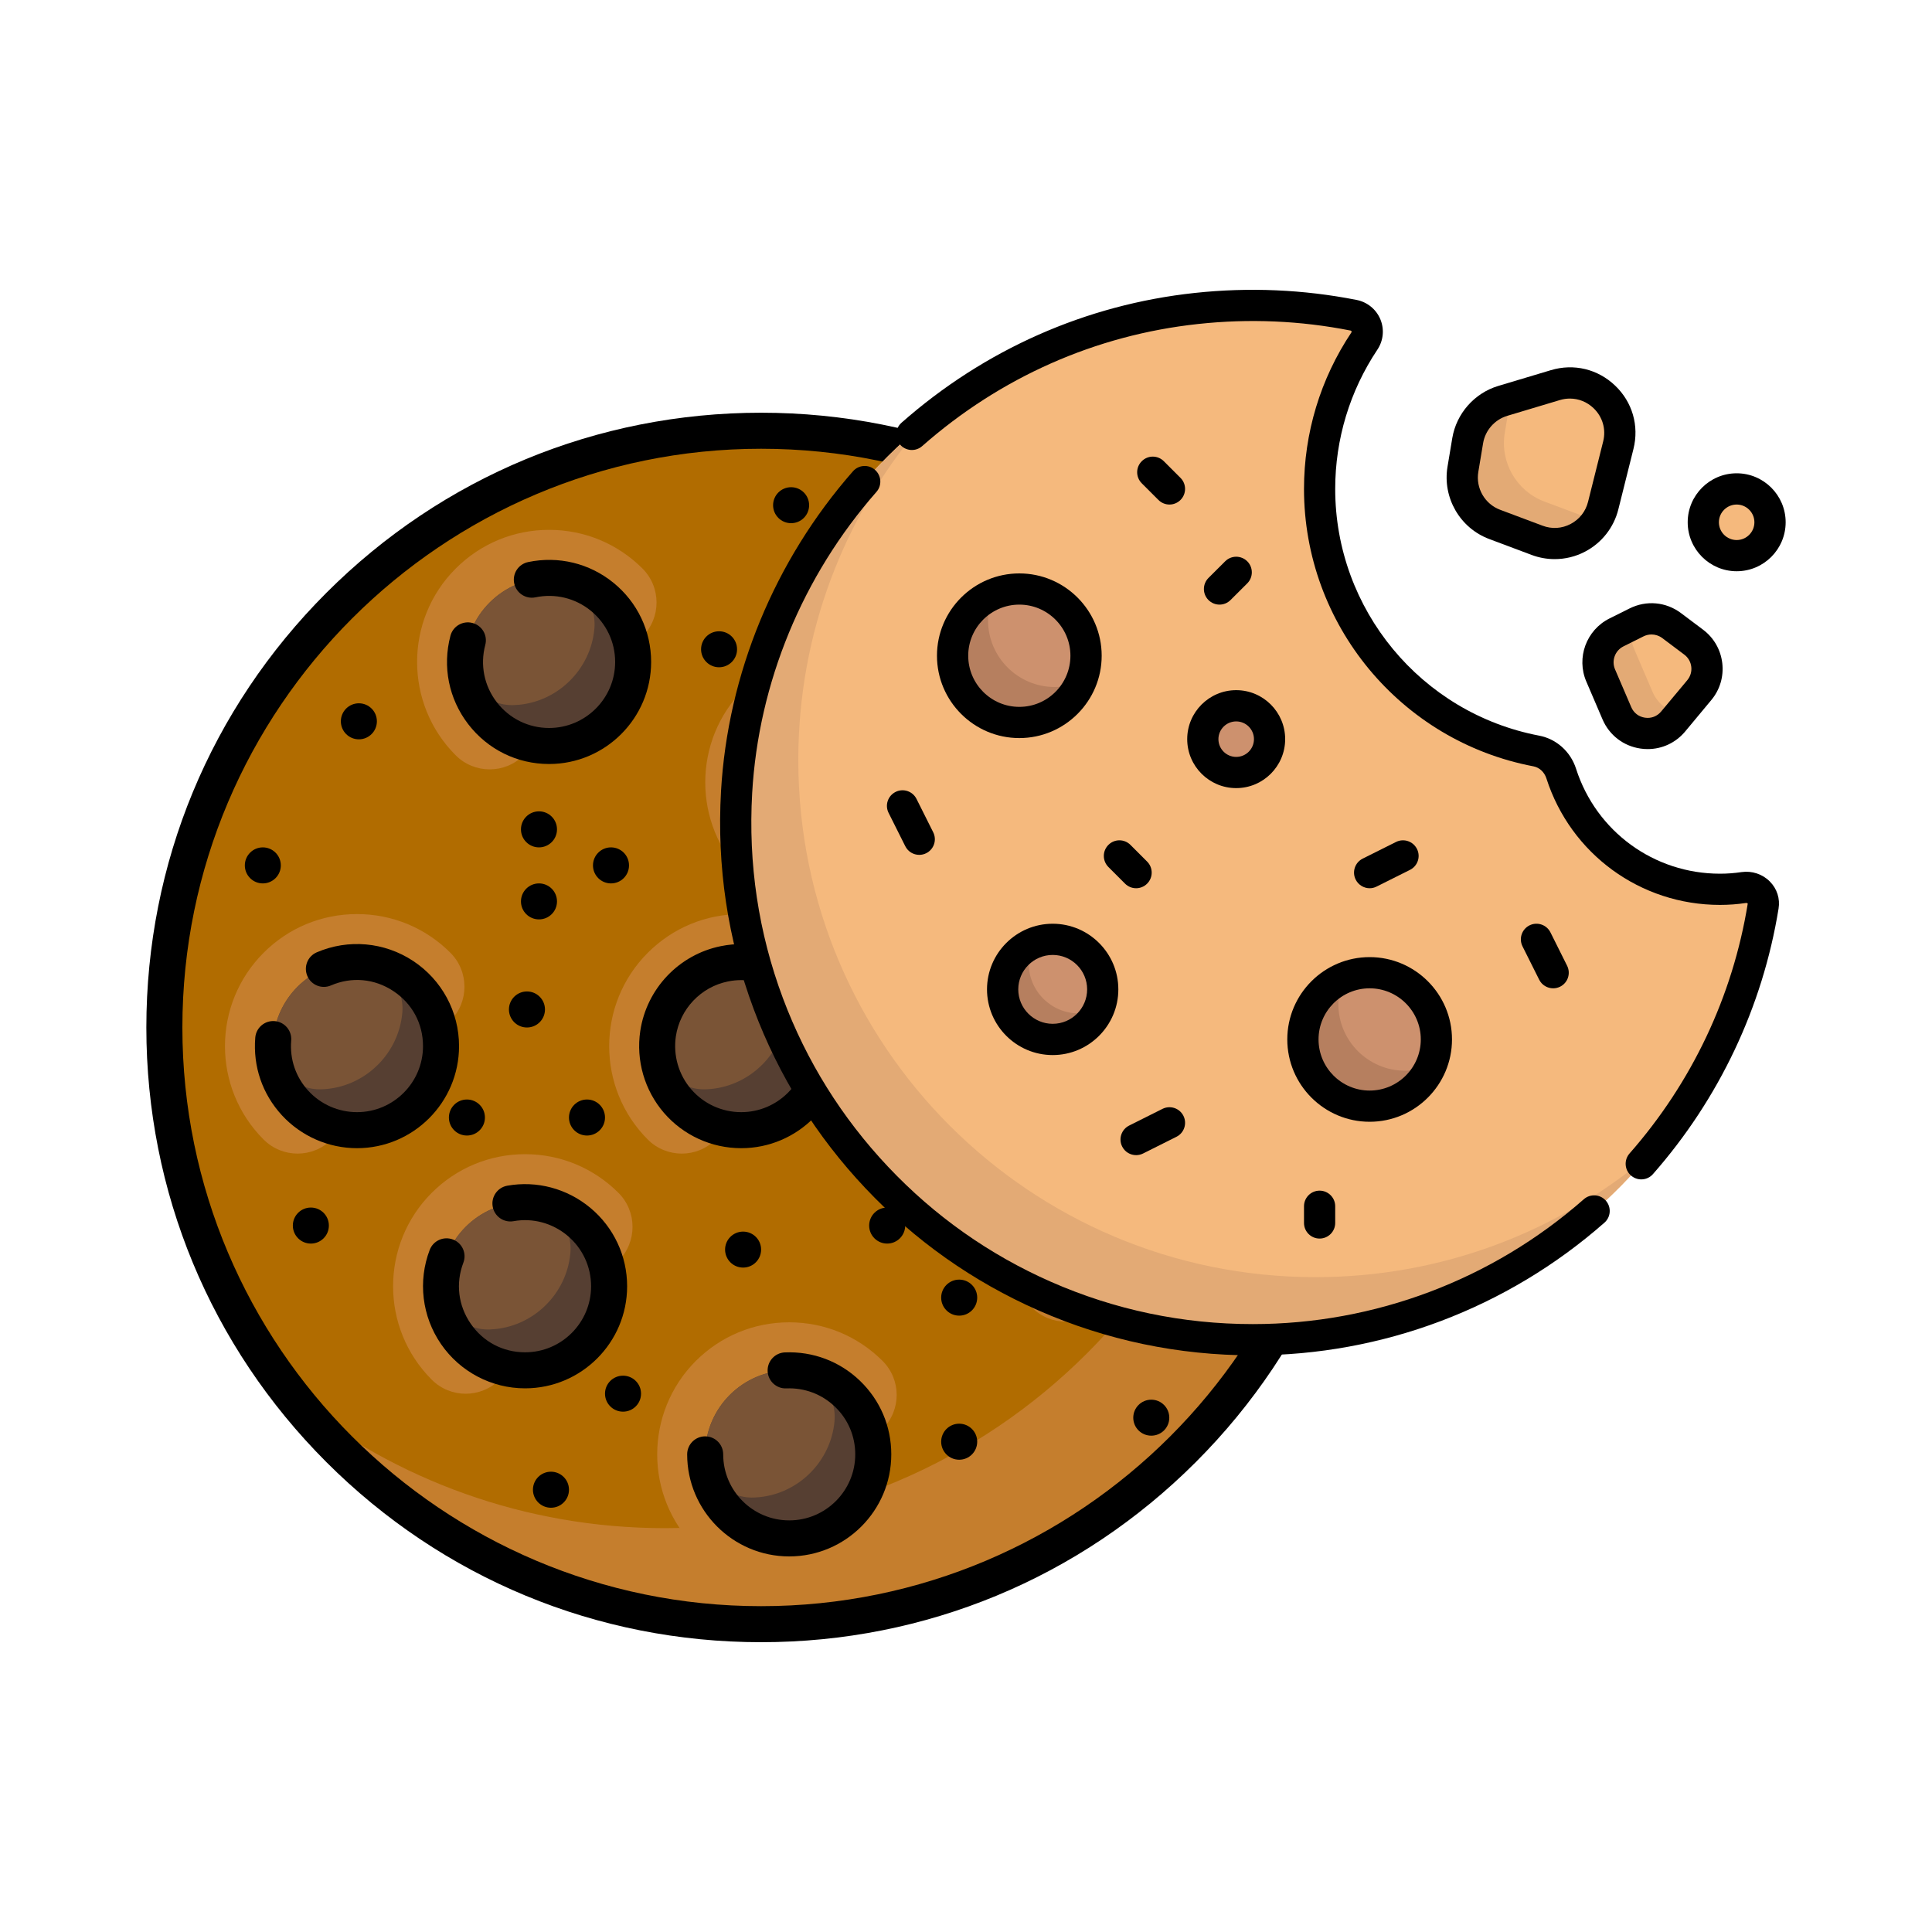 <svg width="40" height="40" viewBox="0 0 40 40" fill="none" xmlns="http://www.w3.org/2000/svg">
<g clip-path="url(#clip0_225_4261)">
<path d="M15.758 33.627C22.581 33.627 28.112 28.096 28.112 21.273C28.112 14.45 22.581 8.918 15.758 8.918C8.934 8.918 3.403 14.45 3.403 21.273C3.403 28.096 8.934 33.627 15.758 33.627Z" fill="#B16C00"/>
<path d="M23.442 11.599C25.12 13.709 26.123 16.379 26.123 19.284C26.123 26.107 20.592 31.639 13.769 31.639C10.864 31.639 8.194 30.635 6.084 28.957C8.348 31.803 11.839 33.627 15.758 33.627C22.581 33.627 28.112 28.096 28.112 21.273C28.112 17.355 26.287 13.863 23.442 11.599Z" fill="#C57E2D"/>
<path d="M10.138 15.929C9.883 15.929 9.629 15.832 9.435 15.638C8.369 14.572 8.369 12.837 9.435 11.771C9.951 11.255 10.638 10.97 11.368 10.97C12.099 10.97 12.785 11.255 13.302 11.771C13.69 12.159 13.69 12.789 13.302 13.177C12.913 13.566 12.284 13.566 11.896 13.177C11.755 13.037 11.568 12.959 11.368 12.959C11.169 12.959 10.982 13.037 10.841 13.177C10.55 13.468 10.55 13.941 10.841 14.232C11.229 14.62 11.229 15.25 10.841 15.638C10.647 15.832 10.392 15.929 10.138 15.929Z" fill="#C57E2D"/>
<path d="M11.368 15.445C12.329 15.445 13.108 14.666 13.108 13.705C13.108 12.744 12.329 11.965 11.368 11.965C10.407 11.965 9.628 12.744 9.628 13.705C9.628 14.666 10.407 15.445 11.368 15.445Z" fill="#563F32"/>
<path d="M9.636 13.538C9.635 13.545 9.635 13.552 9.634 13.558C9.587 14.134 10.06 14.619 10.637 14.598C10.675 14.597 10.714 14.594 10.752 14.591C11.572 14.508 12.228 13.846 12.305 13.026C12.306 13.019 12.306 13.013 12.307 13.006C12.354 12.43 11.881 11.945 11.304 11.966C11.266 11.967 11.227 11.97 11.189 11.974C10.37 12.056 9.713 12.719 9.636 13.538Z" fill="#7A5436"/>
<path d="M6.161 23.884C5.906 23.884 5.652 23.787 5.458 23.593C4.391 22.527 4.391 20.792 5.458 19.726C5.974 19.209 6.661 18.925 7.391 18.925C8.121 18.925 8.808 19.209 9.325 19.726C9.713 20.114 9.713 20.744 9.325 21.132C8.936 21.52 8.307 21.52 7.918 21.132C7.777 20.991 7.59 20.913 7.391 20.913C7.192 20.913 7.005 20.991 6.864 21.132C6.573 21.423 6.573 21.896 6.864 22.187C7.252 22.575 7.252 23.204 6.864 23.593C6.67 23.787 6.415 23.884 6.161 23.884Z" fill="#C57E2D"/>
<path d="M7.391 23.4C8.352 23.4 9.131 22.62 9.131 21.66C9.131 20.698 8.352 19.919 7.391 19.919C6.43 19.919 5.651 20.698 5.651 21.66C5.651 22.62 6.43 23.4 7.391 23.4Z" fill="#563F32"/>
<path d="M5.659 21.493C5.658 21.5 5.658 21.506 5.657 21.513C5.61 22.089 6.082 22.574 6.66 22.553C6.698 22.552 6.737 22.549 6.775 22.545C7.594 22.462 8.251 21.8 8.328 20.98C8.328 20.974 8.329 20.967 8.33 20.96C8.377 20.385 7.904 19.899 7.327 19.92C7.289 19.922 7.25 19.924 7.211 19.928C6.392 20.011 5.736 20.673 5.659 21.493Z" fill="#7A5436"/>
<path d="M9.641 28.856C9.386 28.856 9.132 28.759 8.938 28.564C7.872 27.498 7.872 25.764 8.938 24.697C9.454 24.181 10.141 23.896 10.871 23.896C11.602 23.896 12.288 24.181 12.805 24.697C13.193 25.086 13.193 25.715 12.805 26.104C12.416 26.492 11.787 26.492 11.398 26.104C11.258 25.963 11.07 25.885 10.871 25.885C10.672 25.885 10.485 25.963 10.344 26.104C10.053 26.394 10.053 26.867 10.344 27.158C10.732 27.547 10.732 28.176 10.344 28.564C10.15 28.759 9.895 28.856 9.641 28.856Z" fill="#C57E2D"/>
<path d="M10.871 28.371C11.832 28.371 12.611 27.592 12.611 26.631C12.611 25.67 11.832 24.891 10.871 24.891C9.91 24.891 9.131 25.67 9.131 26.631C9.131 27.592 9.91 28.371 10.871 28.371Z" fill="#563F32"/>
<path d="M9.139 26.465C9.138 26.471 9.138 26.478 9.137 26.485C9.09 27.06 9.563 27.546 10.14 27.525C10.178 27.523 10.217 27.521 10.255 27.517C11.074 27.434 11.731 26.772 11.808 25.952C11.809 25.945 11.809 25.939 11.81 25.932C11.857 25.356 11.384 24.871 10.807 24.892C10.769 24.893 10.73 24.896 10.691 24.9C9.872 24.983 9.216 25.645 9.139 26.465Z" fill="#7A5436"/>
<path d="M15.11 32.336C14.855 32.336 14.601 32.239 14.406 32.044C13.34 30.978 13.34 29.244 14.406 28.177C14.923 27.661 15.61 27.377 16.34 27.377C17.07 27.377 17.757 27.661 18.273 28.177C18.662 28.566 18.662 29.195 18.273 29.584C17.885 29.972 17.256 29.972 16.867 29.584C16.726 29.443 16.539 29.365 16.34 29.365C16.141 29.365 15.953 29.443 15.813 29.584C15.522 29.875 15.522 30.348 15.813 30.638C16.201 31.027 16.201 31.656 15.813 32.044C15.618 32.239 15.364 32.336 15.11 32.336Z" fill="#C57E2D"/>
<path d="M16.34 31.851C17.301 31.851 18.08 31.072 18.08 30.111C18.08 29.15 17.301 28.371 16.34 28.371C15.379 28.371 14.6 29.15 14.6 30.111C14.6 31.072 15.379 31.851 16.34 31.851Z" fill="#563F32"/>
<path d="M14.608 29.945C14.607 29.951 14.606 29.958 14.606 29.965C14.558 30.54 15.031 31.026 15.609 31.005C15.647 31.003 15.685 31.001 15.724 30.997C16.543 30.914 17.2 30.252 17.277 29.432C17.277 29.425 17.278 29.419 17.278 29.412C17.326 28.837 16.853 28.351 16.276 28.372C16.237 28.373 16.199 28.376 16.16 28.38C15.341 28.463 14.684 29.125 14.608 29.945Z" fill="#7A5436"/>
<path d="M16.104 18.422C15.849 18.422 15.595 18.325 15.401 18.131C14.335 17.065 14.335 15.33 15.401 14.264C15.917 13.747 16.604 13.463 17.334 13.463C18.065 13.463 18.751 13.747 19.268 14.264C19.656 14.652 19.656 15.282 19.268 15.67C18.879 16.058 18.25 16.058 17.861 15.67C17.721 15.529 17.533 15.451 17.334 15.451C17.135 15.451 16.948 15.529 16.807 15.67C16.516 15.961 16.516 16.434 16.807 16.725C17.195 17.113 17.195 17.742 16.807 18.131C16.613 18.325 16.358 18.422 16.104 18.422Z" fill="#C57E2D"/>
<path d="M17.334 17.937C18.295 17.937 19.074 17.158 19.074 16.197C19.074 15.236 18.295 14.457 17.334 14.457C16.373 14.457 15.594 15.236 15.594 16.197C15.594 17.158 16.373 17.937 17.334 17.937Z" fill="#563F32"/>
<path d="M15.602 16.031C15.601 16.038 15.601 16.044 15.6 16.051C15.553 16.627 16.026 17.112 16.603 17.091C16.641 17.09 16.68 17.087 16.718 17.083C17.538 17 18.194 16.338 18.271 15.518C18.272 15.512 18.272 15.505 18.273 15.498C18.32 14.923 17.847 14.438 17.27 14.458C17.232 14.46 17.193 14.463 17.154 14.466C16.335 14.549 15.679 15.211 15.602 16.031Z" fill="#7A5436"/>
<path d="M22.07 27.364C21.815 27.364 21.561 27.267 21.367 27.073C20.3 26.007 20.3 24.272 21.367 23.206C21.883 22.689 22.57 22.405 23.3 22.405C24.03 22.405 24.717 22.689 25.234 23.206C25.622 23.594 25.622 24.224 25.234 24.612C24.845 25 24.216 25 23.827 24.612C23.686 24.471 23.499 24.394 23.3 24.394C23.101 24.394 22.914 24.471 22.773 24.612C22.482 24.903 22.482 25.376 22.773 25.667C23.161 26.055 23.161 26.685 22.773 27.073C22.579 27.267 22.324 27.364 22.07 27.364Z" fill="#C57E2D"/>
<path d="M23.3 26.88C24.261 26.88 25.04 26.101 25.04 25.14C25.04 24.179 24.261 23.4 23.3 23.4C22.339 23.4 21.56 24.179 21.56 25.14C21.56 26.101 22.339 26.88 23.3 26.88Z" fill="#563F32"/>
<path d="M21.568 24.973C21.567 24.98 21.567 24.986 21.566 24.993C21.519 25.569 21.991 26.054 22.569 26.033C22.607 26.032 22.646 26.029 22.684 26.025C23.503 25.943 24.16 25.28 24.237 24.461C24.238 24.454 24.238 24.447 24.239 24.441C24.286 23.865 23.813 23.38 23.236 23.401C23.198 23.402 23.159 23.405 23.12 23.409C22.301 23.491 21.645 24.153 21.568 24.973Z" fill="#7A5436"/>
<path d="M21.573 17.918C21.318 17.918 21.064 17.821 20.869 17.627C19.803 16.561 19.803 14.826 20.869 13.76C21.386 13.243 22.073 12.959 22.803 12.959C23.533 12.959 24.22 13.243 24.736 13.76C25.125 14.148 25.125 14.778 24.736 15.166C24.348 15.554 23.718 15.554 23.33 15.166C23.189 15.025 23.002 14.948 22.803 14.948C22.604 14.948 22.416 15.025 22.276 15.166C21.985 15.457 21.985 15.93 22.276 16.221C22.664 16.609 22.664 17.239 22.276 17.627C22.081 17.821 21.827 17.918 21.573 17.918Z" fill="#C57E2D"/>
<path d="M22.803 17.434C23.764 17.434 24.543 16.655 24.543 15.694C24.543 14.733 23.764 13.954 22.803 13.954C21.842 13.954 21.063 14.733 21.063 15.694C21.063 16.655 21.842 17.434 22.803 17.434Z" fill="#563F32"/>
<path d="M21.071 15.527C21.07 15.534 21.069 15.54 21.069 15.547C21.021 16.123 21.494 16.608 22.072 16.587C22.11 16.586 22.148 16.583 22.187 16.579C23.006 16.497 23.663 15.834 23.74 15.015C23.74 15.008 23.741 15.001 23.741 14.995C23.789 14.419 23.316 13.934 22.739 13.954C22.7 13.956 22.662 13.959 22.623 13.962C21.804 14.045 21.147 14.707 21.071 15.527Z" fill="#7A5436"/>
<path d="M14.115 23.884C13.861 23.884 13.606 23.787 13.412 23.593C12.346 22.527 12.346 20.792 13.412 19.726C13.929 19.209 14.615 18.925 15.346 18.925C16.076 18.925 16.763 19.209 17.279 19.726C17.667 20.114 17.667 20.744 17.279 21.132C16.891 21.52 16.261 21.52 15.873 21.132C15.732 20.991 15.545 20.913 15.346 20.913C15.146 20.913 14.959 20.991 14.818 21.132C14.528 21.423 14.528 21.896 14.818 22.187C15.207 22.575 15.207 23.204 14.818 23.593C14.624 23.787 14.37 23.884 14.115 23.884Z" fill="#C57E2D"/>
<path d="M15.345 23.4C16.306 23.4 17.085 22.62 17.085 21.66C17.085 20.698 16.306 19.919 15.345 19.919C14.384 19.919 13.605 20.698 13.605 21.66C13.605 22.62 14.384 23.4 15.345 23.4Z" fill="#563F32"/>
<path d="M13.613 21.493C13.613 21.5 13.612 21.506 13.611 21.513C13.564 22.089 14.037 22.574 14.614 22.553C14.652 22.552 14.691 22.549 14.73 22.545C15.549 22.462 16.206 21.8 16.282 20.98C16.283 20.974 16.284 20.967 16.284 20.96C16.331 20.385 15.858 19.899 15.281 19.92C15.243 19.922 15.204 19.924 15.166 19.928C14.347 20.011 13.69 20.673 13.613 21.493Z" fill="#7A5436"/>
<path d="M24.757 12.273C22.353 9.869 19.157 8.545 15.758 8.545C12.358 8.545 9.162 9.869 6.758 12.273C4.354 14.677 3.03 17.873 3.03 21.273C3.03 24.672 4.354 27.868 6.758 30.272C9.162 32.676 12.358 34 15.758 34C19.157 34 22.353 32.676 24.757 30.272C27.161 27.868 28.485 24.672 28.485 21.273C28.485 17.873 27.161 14.677 24.757 12.273ZM15.758 33.254C9.151 33.254 3.776 27.879 3.776 21.273C3.776 14.666 9.151 9.291 15.758 9.291C22.364 9.291 27.739 14.666 27.739 21.273C27.739 27.879 22.364 33.254 15.758 33.254Z" fill="black"/>
<path d="M11.368 15.818C12.533 15.818 13.481 14.87 13.481 13.705C13.481 13.066 13.197 12.468 12.7 12.065C12.205 11.662 11.561 11.506 10.935 11.637C10.733 11.679 10.604 11.876 10.646 12.078C10.688 12.279 10.886 12.409 11.087 12.367C11.493 12.282 11.909 12.383 12.23 12.643C12.551 12.905 12.736 13.291 12.736 13.705C12.736 14.459 12.122 15.072 11.368 15.072C10.941 15.072 10.546 14.877 10.285 14.538C10.024 14.199 9.937 13.767 10.047 13.353C10.1 13.154 9.981 12.95 9.782 12.898C9.583 12.845 9.379 12.963 9.326 13.162C9.157 13.802 9.291 14.469 9.694 14.993C10.097 15.517 10.707 15.818 11.368 15.818Z" fill="black"/>
<path d="M9.504 21.659C9.504 20.947 9.148 20.288 8.553 19.895C7.958 19.503 7.212 19.436 6.558 19.717C6.369 19.798 6.282 20.017 6.363 20.207C6.444 20.396 6.663 20.484 6.853 20.402C7.281 20.218 7.752 20.26 8.142 20.518C8.534 20.776 8.758 21.192 8.758 21.659C8.758 22.413 8.145 23.026 7.391 23.026C7.01 23.026 6.643 22.866 6.385 22.585C6.123 22.301 5.997 21.931 6.029 21.544C6.046 21.338 5.893 21.158 5.688 21.141C5.482 21.124 5.302 21.277 5.285 21.482C5.236 22.08 5.432 22.651 5.836 23.09C6.236 23.524 6.802 23.772 7.391 23.772C8.556 23.772 9.504 22.824 9.504 21.659Z" fill="black"/>
<path d="M12.226 25.01C11.743 24.607 11.114 24.439 10.501 24.549C10.299 24.586 10.164 24.78 10.201 24.983C10.237 25.185 10.431 25.32 10.634 25.283C11.029 25.212 11.435 25.321 11.748 25.582C12.06 25.843 12.238 26.225 12.238 26.631C12.238 27.385 11.625 27.998 10.871 27.998C10.415 27.998 10.004 27.782 9.745 27.405C9.486 27.028 9.431 26.569 9.593 26.144C9.667 25.952 9.571 25.736 9.379 25.663C9.186 25.589 8.971 25.685 8.897 25.877C8.649 26.525 8.736 27.254 9.131 27.828C9.525 28.401 10.176 28.744 10.871 28.744C12.036 28.744 12.984 27.796 12.984 26.631C12.984 26.003 12.708 25.413 12.226 25.01Z" fill="black"/>
<path d="M16.249 28C16.044 28.009 15.884 28.183 15.893 28.389C15.901 28.594 16.077 28.755 16.281 28.745C16.658 28.73 17.015 28.864 17.286 29.124C17.558 29.384 17.707 29.735 17.707 30.111C17.707 30.865 17.094 31.478 16.34 31.478C15.586 31.478 14.973 30.865 14.973 30.111C14.973 29.905 14.806 29.738 14.6 29.738C14.394 29.738 14.227 29.905 14.227 30.111C14.227 31.276 15.175 32.224 16.34 32.224C17.505 32.224 18.453 31.276 18.453 30.111C18.453 29.53 18.222 28.988 17.802 28.585C17.383 28.184 16.831 27.976 16.249 28Z" fill="black"/>
<path d="M18.496 14.433C17.901 14.041 17.155 13.975 16.501 14.255C15.794 14.56 15.307 15.223 15.232 15.986C15.211 16.191 15.361 16.374 15.566 16.394C15.771 16.415 15.954 16.265 15.974 16.06C16.023 15.567 16.338 15.138 16.796 14.94C17.225 14.756 17.695 14.798 18.086 15.056C18.477 15.314 18.701 15.73 18.701 16.197C18.701 16.951 18.088 17.564 17.334 17.564C17.128 17.564 16.961 17.731 16.961 17.937C16.961 18.143 17.128 18.31 17.334 18.31C18.499 18.31 19.447 17.362 19.447 16.197C19.447 15.485 19.092 14.826 18.496 14.433Z" fill="black"/>
<path d="M24.462 23.375C23.866 22.983 23.121 22.916 22.467 23.197C21.863 23.458 21.407 23.993 21.25 24.629C21.091 25.264 21.232 25.924 21.635 26.44C22.039 26.956 22.645 27.252 23.3 27.252C23.506 27.252 23.673 27.085 23.673 26.879C23.673 26.674 23.506 26.507 23.3 26.507C22.877 26.507 22.484 26.315 22.223 25.98C21.962 25.647 21.871 25.22 21.973 24.809C22.075 24.398 22.37 24.051 22.762 23.882C23.19 23.698 23.66 23.74 24.051 23.998C24.443 24.256 24.667 24.672 24.667 25.139C24.667 25.345 24.834 25.512 25.04 25.512C25.246 25.512 25.413 25.345 25.413 25.139C25.413 24.427 25.057 23.768 24.462 23.375Z" fill="black"/>
<path d="M22.803 17.806C23.968 17.806 24.916 16.858 24.916 15.693C24.916 15.487 24.749 15.32 24.543 15.32C24.337 15.32 24.17 15.487 24.17 15.693C24.17 16.447 23.557 17.061 22.803 17.061C22.049 17.061 21.436 16.447 21.436 15.693C21.436 15.147 21.761 14.653 22.265 14.436C22.454 14.355 22.541 14.135 22.46 13.946C22.378 13.757 22.159 13.67 21.97 13.751C21.192 14.086 20.69 14.849 20.69 15.693C20.69 16.858 21.638 17.806 22.803 17.806Z" fill="black"/>
<path d="M17.459 21.659C17.459 21.023 17.176 20.427 16.683 20.024C16.19 19.621 15.548 19.462 14.924 19.589C14.057 19.764 13.387 20.47 13.256 21.346C13.165 21.956 13.344 22.573 13.745 23.039C14.147 23.505 14.73 23.772 15.346 23.772C16.511 23.772 17.459 22.824 17.459 21.659ZM14.31 22.552C14.05 22.25 13.935 21.851 13.993 21.456C14.078 20.89 14.511 20.433 15.072 20.32C15.163 20.301 15.255 20.292 15.346 20.292C15.659 20.292 15.964 20.399 16.211 20.602C16.53 20.862 16.713 21.248 16.713 21.659C16.713 22.413 16.099 23.026 15.346 23.026C14.948 23.026 14.57 22.854 14.31 22.552Z" fill="black"/>
<path d="M9.667 23.51C9.873 23.51 10.04 23.343 10.04 23.137C10.04 22.931 9.873 22.764 9.667 22.764C9.461 22.764 9.294 22.931 9.294 23.137C9.294 23.343 9.461 23.51 9.667 23.51Z" fill="black"/>
<path d="M12.153 23.51C12.359 23.51 12.526 23.343 12.526 23.137C12.526 22.931 12.359 22.764 12.153 22.764C11.947 22.764 11.78 22.931 11.78 23.137C11.78 23.343 11.947 23.51 12.153 23.51Z" fill="black"/>
<path d="M10.91 21.273C11.116 21.273 11.283 21.106 11.283 20.9C11.283 20.694 11.116 20.527 10.91 20.527C10.704 20.527 10.537 20.694 10.537 20.9C10.537 21.106 10.704 21.273 10.91 21.273Z" fill="black"/>
<path d="M6.436 25.747C6.642 25.747 6.809 25.58 6.809 25.374C6.809 25.168 6.642 25.001 6.436 25.001C6.23 25.001 6.063 25.168 6.063 25.374C6.063 25.58 6.23 25.747 6.436 25.747Z" fill="black"/>
<path d="M11.407 31.216C11.613 31.216 11.78 31.049 11.78 30.843C11.78 30.637 11.613 30.47 11.407 30.47C11.201 30.47 11.034 30.637 11.034 30.843C11.034 31.049 11.201 31.216 11.407 31.216Z" fill="black"/>
<path d="M12.899 29.227C13.105 29.227 13.272 29.06 13.272 28.854C13.272 28.648 13.105 28.482 12.899 28.482C12.693 28.482 12.526 28.648 12.526 28.854C12.526 29.06 12.693 29.227 12.899 29.227Z" fill="black"/>
<path d="M15.385 26.244C15.591 26.244 15.758 26.077 15.758 25.871C15.758 25.666 15.591 25.499 15.385 25.499C15.179 25.499 15.012 25.666 15.012 25.871C15.012 26.077 15.179 26.244 15.385 26.244Z" fill="black"/>
<path d="M19.362 24.753C19.568 24.753 19.735 24.586 19.735 24.38C19.735 24.174 19.568 24.007 19.362 24.007C19.156 24.007 18.989 24.174 18.989 24.38C18.989 24.586 19.156 24.753 19.362 24.753Z" fill="black"/>
<path d="M18.368 25.747C18.573 25.747 18.741 25.58 18.741 25.374C18.741 25.168 18.573 25.001 18.368 25.001C18.162 25.001 17.995 25.168 17.995 25.374C17.995 25.58 18.162 25.747 18.368 25.747Z" fill="black"/>
<path d="M19.859 27.239C20.065 27.239 20.232 27.072 20.232 26.866C20.232 26.66 20.065 26.493 19.859 26.493C19.653 26.493 19.486 26.66 19.486 26.866C19.486 27.072 19.653 27.239 19.859 27.239Z" fill="black"/>
<path d="M19.859 30.222C20.065 30.222 20.232 30.055 20.232 29.849C20.232 29.643 20.065 29.476 19.859 29.476C19.653 29.476 19.486 29.643 19.486 29.849C19.486 30.055 19.653 30.222 19.859 30.222Z" fill="black"/>
<path d="M25.328 19.781C25.534 19.781 25.701 19.614 25.701 19.408C25.701 19.202 25.534 19.035 25.328 19.035C25.122 19.035 24.955 19.202 24.955 19.408C24.955 19.614 25.122 19.781 25.328 19.781Z" fill="black"/>
<path d="M23.836 29.724C24.042 29.724 24.209 29.558 24.209 29.352C24.209 29.146 24.042 28.979 23.836 28.979C23.63 28.979 23.463 29.146 23.463 29.352C23.463 29.558 23.63 29.724 23.836 29.724Z" fill="black"/>
<path d="M16.379 10.832C16.585 10.832 16.752 10.665 16.752 10.46C16.752 10.254 16.585 10.087 16.379 10.087C16.173 10.087 16.006 10.254 16.006 10.46C16.006 10.665 16.173 10.832 16.379 10.832Z" fill="black"/>
<path d="M7.43 15.307C7.636 15.307 7.803 15.14 7.803 14.934C7.803 14.728 7.636 14.561 7.43 14.561C7.224 14.561 7.057 14.728 7.057 14.934C7.057 15.14 7.224 15.307 7.43 15.307Z" fill="black"/>
<path d="M5.441 18.29C5.647 18.29 5.814 18.123 5.814 17.917C5.814 17.711 5.647 17.544 5.441 17.544C5.236 17.544 5.069 17.711 5.069 17.917C5.069 18.123 5.236 18.29 5.441 18.29Z" fill="black"/>
<path d="M11.159 19.035C11.365 19.035 11.532 18.869 11.532 18.663C11.532 18.457 11.365 18.29 11.159 18.29C10.953 18.29 10.786 18.457 10.786 18.663C10.786 18.869 10.953 19.035 11.159 19.035Z" fill="black"/>
<path d="M12.65 18.29C12.856 18.29 13.023 18.123 13.023 17.917C13.023 17.711 12.856 17.544 12.65 17.544C12.444 17.544 12.277 17.711 12.277 17.917C12.277 18.123 12.444 18.29 12.65 18.29Z" fill="black"/>
<path d="M11.159 17.544C11.365 17.544 11.532 17.377 11.532 17.171C11.532 16.965 11.365 16.798 11.159 16.798C10.953 16.798 10.786 16.965 10.786 17.171C10.786 17.377 10.953 17.544 11.159 17.544Z" fill="black"/>
<path d="M18.119 21.273C18.325 21.273 18.492 21.106 18.492 20.9C18.492 20.694 18.325 20.527 18.119 20.527C17.913 20.527 17.746 20.694 17.746 20.9C17.746 21.106 17.913 21.273 18.119 21.273Z" fill="black"/>
<path d="M14.887 13.815C15.093 13.815 15.26 13.648 15.26 13.443C15.26 13.236 15.093 13.07 14.887 13.07C14.682 13.07 14.515 13.236 14.515 13.443C14.515 13.648 14.682 13.815 14.887 13.815Z" fill="black"/>
<path d="M19.61 18.29C19.817 18.29 19.983 18.123 19.983 17.917C19.983 17.711 19.817 17.544 19.61 17.544C19.405 17.544 19.238 17.711 19.238 17.917C19.238 18.123 19.405 18.29 19.61 18.29Z" fill="black"/>
<path d="M20.356 20.527C20.562 20.527 20.729 20.36 20.729 20.154C20.729 19.948 20.562 19.781 20.356 19.781C20.15 19.781 19.983 19.948 19.983 20.154C19.983 20.36 20.15 20.527 20.356 20.527Z" fill="black"/>
<path d="M21.848 20.527C22.054 20.527 22.221 20.36 22.221 20.154C22.221 19.948 22.054 19.781 21.848 19.781C21.642 19.781 21.475 19.948 21.475 20.154C21.475 20.36 21.642 20.527 21.848 20.527Z" fill="black"/>
<path d="M21.848 22.018C22.054 22.018 22.221 21.852 22.221 21.646C22.221 21.44 22.054 21.273 21.848 21.273C21.642 21.273 21.475 21.44 21.475 21.646C21.475 21.852 21.642 22.018 21.848 22.018Z" fill="black"/>
<path d="M19.113 13.07C19.319 13.07 19.486 12.903 19.486 12.697C19.486 12.491 19.319 12.324 19.113 12.324C18.907 12.324 18.741 12.491 18.741 12.697C18.741 12.903 18.907 13.07 19.113 13.07Z" fill="black"/>
<path d="M20.605 12.324C20.811 12.324 20.978 12.157 20.978 11.951C20.978 11.745 20.811 11.578 20.605 11.578C20.399 11.578 20.232 11.745 20.232 11.951C20.232 12.157 20.399 12.324 20.605 12.324Z" fill="black"/>
</g>
<g clip-path="url(#clip1_225_4261)">
<path d="M36.102 18.376C35.941 18.399 35.777 18.412 35.61 18.412C34.072 18.412 32.77 17.405 32.323 16.015C32.247 15.778 32.053 15.595 31.808 15.548C29.253 15.062 27.321 12.819 27.321 10.123C27.321 8.99 27.663 7.938 28.247 7.062C28.387 6.854 28.271 6.576 28.025 6.527C27.35 6.394 26.653 6.323 25.939 6.323C20.026 6.323 15.232 11.117 15.232 17.03C15.232 22.944 20.026 27.737 25.939 27.737C31.269 27.737 35.675 23.858 36.504 18.762C36.542 18.53 36.334 18.342 36.102 18.376Z" fill="#F5B97D"/>
<path d="M21.104 14.958C21.867 14.958 22.485 14.339 22.485 13.576C22.485 12.813 21.867 12.195 21.104 12.195C20.341 12.195 19.723 12.813 19.723 13.576C19.723 14.339 20.341 14.958 21.104 14.958Z" fill="#CD916E"/>
<path d="M21.795 21.52C22.367 21.52 22.831 21.056 22.831 20.484C22.831 19.912 22.367 19.448 21.795 19.448C21.222 19.448 20.758 19.912 20.758 20.484C20.758 21.056 21.222 21.52 21.795 21.52Z" fill="#CD916E"/>
<path d="M30.387 9.123L30.288 9.717C30.207 10.206 30.482 10.684 30.946 10.858L31.823 11.187C32.403 11.404 33.042 11.068 33.193 10.468L33.505 9.217C33.7 8.438 32.972 7.742 32.202 7.973L31.111 8.301C30.733 8.414 30.452 8.733 30.387 9.123Z" fill="#F5B97D"/>
<path d="M33.883 12.886L33.466 13.094C33.139 13.258 32.996 13.648 33.14 13.984L33.476 14.767C33.679 15.241 34.311 15.334 34.641 14.937L35.181 14.29C35.434 13.986 35.381 13.532 35.065 13.295L34.607 12.951C34.397 12.794 34.117 12.769 33.883 12.886Z" fill="#F5B97D"/>
<path d="M35.956 11.504C36.337 11.504 36.646 11.195 36.646 10.813C36.646 10.432 36.337 10.123 35.956 10.123C35.574 10.123 35.265 10.432 35.265 10.813C35.265 11.195 35.574 11.504 35.956 11.504Z" fill="#F5B97D"/>
<path d="M27.235 26.442C21.321 26.442 16.528 21.648 16.528 15.735C16.528 13.108 17.475 10.704 19.045 8.841C16.714 10.805 15.232 13.744 15.232 17.03C15.232 22.944 20.026 27.737 25.939 27.737C29.228 27.737 32.164 26.259 34.126 23.93C32.265 25.498 29.863 26.442 27.235 26.442Z" fill="#E3AA75"/>
<path d="M31.977 10.385C31.398 10.168 31.053 9.571 31.155 8.961L31.273 8.252L31.111 8.301C30.733 8.414 30.452 8.733 30.387 9.123L30.288 9.717C30.207 10.206 30.482 10.684 30.946 10.858L31.823 11.187C32.289 11.361 32.788 11.176 33.047 10.786L31.977 10.385Z" fill="#E3AA75"/>
<path d="M34.213 14.322L33.833 13.435C33.761 13.269 33.755 13.091 33.799 12.928L33.466 13.094C33.139 13.258 32.996 13.648 33.14 13.984L33.476 14.767C33.679 15.241 34.311 15.334 34.641 14.937L34.776 14.776C34.538 14.728 34.321 14.575 34.213 14.322Z" fill="#E3AA75"/>
<path d="M21.838 14.224C21.075 14.224 20.456 13.605 20.456 12.842C20.456 12.651 20.495 12.469 20.565 12.304C20.07 12.514 19.722 13.005 19.722 13.576C19.722 14.339 20.341 14.958 21.104 14.958C21.676 14.958 22.167 14.61 22.377 14.115C22.211 14.185 22.029 14.224 21.838 14.224Z" fill="#B67F5F"/>
<path d="M22.334 20.981C21.762 20.981 21.298 20.517 21.298 19.945C21.298 19.798 21.329 19.66 21.384 19.534C21.016 19.693 20.759 20.058 20.759 20.484C20.759 21.056 21.223 21.52 21.795 21.52C22.221 21.52 22.586 21.263 22.745 20.895C22.619 20.95 22.48 20.981 22.334 20.981Z" fill="#B67F5F"/>
<path d="M28.357 22.902C29.12 22.902 29.739 22.283 29.739 21.52C29.739 20.757 29.12 20.139 28.357 20.139C27.594 20.139 26.976 20.757 26.976 21.52C26.976 22.283 27.594 22.902 28.357 22.902Z" fill="#CD916E"/>
<path d="M29.091 22.168C28.328 22.168 27.709 21.549 27.709 20.786C27.709 20.595 27.748 20.413 27.819 20.248C27.323 20.458 26.976 20.948 26.976 21.52C26.976 22.283 27.594 22.902 28.357 22.902C28.929 22.902 29.42 22.554 29.63 22.059C29.464 22.129 29.282 22.168 29.091 22.168Z" fill="#B67F5F"/>
<path d="M25.579 15.994C25.961 15.994 26.27 15.685 26.27 15.303C26.27 14.922 25.961 14.613 25.579 14.613C25.198 14.613 24.889 14.922 24.889 15.303C24.889 15.685 25.198 15.994 25.579 15.994Z" fill="#CD916E"/>
<path d="M21.104 11.872C20.164 11.872 19.399 12.636 19.399 13.576C19.399 14.516 20.164 15.281 21.104 15.281C22.044 15.281 22.809 14.516 22.809 13.576C22.809 12.636 22.044 11.872 21.104 11.872ZM21.104 14.635C20.52 14.635 20.046 14.16 20.046 13.576C20.046 12.993 20.52 12.518 21.104 12.518C21.688 12.518 22.162 12.993 22.162 13.576C22.162 14.16 21.688 14.635 21.104 14.635Z" fill="black"/>
<path d="M26.652 21.52C26.652 22.46 27.417 23.225 28.357 23.225C29.297 23.225 30.062 22.46 30.062 21.52C30.062 20.581 29.297 19.816 28.357 19.816C27.417 19.816 26.652 20.58 26.652 21.52ZM28.357 20.462C28.941 20.462 29.416 20.937 29.416 21.52C29.416 22.104 28.941 22.579 28.357 22.579C27.773 22.579 27.299 22.104 27.299 21.52C27.299 20.937 27.773 20.462 28.357 20.462Z" fill="black"/>
<path d="M21.795 19.125C21.045 19.125 20.435 19.735 20.435 20.484C20.435 21.234 21.045 21.844 21.795 21.844C22.544 21.844 23.154 21.234 23.154 20.484C23.154 19.735 22.544 19.125 21.795 19.125ZM21.795 21.197C21.402 21.197 21.082 20.877 21.082 20.484C21.082 20.091 21.402 19.771 21.795 19.771C22.188 19.771 22.508 20.091 22.508 20.484C22.508 20.877 22.188 21.197 21.795 21.197Z" fill="black"/>
<path d="M24.58 15.303C24.58 15.863 25.035 16.317 25.594 16.317C26.153 16.317 26.608 15.862 26.608 15.303C26.608 14.744 26.153 14.289 25.594 14.289C25.035 14.289 24.58 14.744 24.58 15.303ZM25.594 14.936C25.797 14.936 25.962 15.101 25.962 15.303C25.962 15.506 25.797 15.671 25.594 15.671C25.391 15.671 25.226 15.506 25.226 15.303C25.226 15.101 25.391 14.936 25.594 14.936Z" fill="black"/>
<path d="M32.157 20.462C32.205 20.462 32.255 20.451 32.301 20.428C32.461 20.348 32.525 20.154 32.445 19.994L32.1 19.303C32.02 19.144 31.826 19.079 31.666 19.159C31.507 19.239 31.442 19.433 31.522 19.593L31.867 20.283C31.924 20.397 32.038 20.462 32.157 20.462Z" fill="black"/>
<path d="M28.357 18.39C28.406 18.39 28.455 18.379 28.502 18.355L29.192 18.01C29.352 17.93 29.417 17.736 29.337 17.577C29.257 17.417 29.063 17.352 28.903 17.432L28.213 17.777C28.053 17.857 27.988 18.051 28.068 18.211C28.125 18.324 28.239 18.39 28.357 18.39Z" fill="black"/>
<path d="M18.743 17.52C18.799 17.633 18.913 17.699 19.032 17.699C19.081 17.699 19.13 17.688 19.176 17.665C19.336 17.585 19.401 17.391 19.321 17.231L18.975 16.54C18.895 16.381 18.701 16.316 18.542 16.396C18.382 16.476 18.317 16.67 18.397 16.829L18.743 17.52Z" fill="black"/>
<path d="M24.068 22.958L23.377 23.304C23.218 23.384 23.153 23.578 23.233 23.737C23.289 23.85 23.403 23.916 23.522 23.916C23.57 23.916 23.62 23.905 23.666 23.882L24.357 23.536C24.517 23.456 24.581 23.262 24.502 23.103C24.422 22.943 24.228 22.878 24.068 22.958Z" fill="black"/>
<path d="M24.441 9.894L24.096 9.549C23.969 9.422 23.765 9.422 23.639 9.549C23.512 9.675 23.512 9.879 23.639 10.006L23.984 10.351C24.047 10.414 24.13 10.446 24.212 10.446C24.295 10.446 24.378 10.414 24.441 10.351C24.567 10.225 24.567 10.02 24.441 9.894Z" fill="black"/>
<path d="M22.948 17.493C22.822 17.619 22.822 17.823 22.948 17.95L23.293 18.295C23.356 18.358 23.439 18.39 23.522 18.39C23.604 18.39 23.687 18.358 23.75 18.295C23.876 18.169 23.876 17.964 23.75 17.838L23.405 17.493C23.279 17.366 23.074 17.366 22.948 17.493Z" fill="black"/>
<path d="M26.998 24.974V25.32C26.998 25.498 27.142 25.643 27.321 25.643C27.499 25.643 27.644 25.498 27.644 25.32V24.974C27.644 24.796 27.499 24.651 27.321 24.651C27.142 24.651 26.998 24.796 26.998 24.974Z" fill="black"/>
<path d="M25.477 12.423L25.823 12.078C25.949 11.952 25.949 11.747 25.823 11.621C25.696 11.495 25.492 11.495 25.366 11.621L25.02 11.966C24.894 12.093 24.894 12.297 25.02 12.423C25.083 12.486 25.166 12.518 25.249 12.518C25.331 12.518 25.414 12.486 25.477 12.423Z" fill="black"/>
<path d="M30.833 11.16L31.71 11.489C31.864 11.547 32.026 11.576 32.187 11.576C32.405 11.576 32.622 11.524 32.819 11.42C33.162 11.24 33.412 10.922 33.506 10.546L33.819 9.295C33.939 8.815 33.797 8.324 33.439 7.983C33.081 7.641 32.584 7.521 32.109 7.664L31.018 7.991C30.526 8.139 30.153 8.562 30.068 9.07L29.969 9.664C29.863 10.303 30.226 10.933 30.833 11.16ZM30.607 9.77L30.706 9.176C30.75 8.91 30.946 8.688 31.204 8.61L32.295 8.283C32.364 8.262 32.434 8.252 32.503 8.252C32.683 8.252 32.857 8.321 32.992 8.45C33.18 8.629 33.255 8.887 33.192 9.139L32.879 10.389C32.829 10.589 32.701 10.752 32.519 10.848C32.337 10.944 32.13 10.957 31.937 10.884L31.06 10.555C30.741 10.436 30.551 10.106 30.607 9.77Z" fill="black"/>
<path d="M33.322 12.805C32.842 13.045 32.632 13.619 32.843 14.111L33.179 14.895C33.319 15.221 33.612 15.447 33.964 15.498C34.014 15.506 34.064 15.509 34.114 15.509C34.412 15.509 34.694 15.379 34.89 15.144L35.429 14.496C35.609 14.281 35.69 14.008 35.658 13.73C35.625 13.451 35.483 13.204 35.259 13.036L34.801 12.692C34.491 12.46 34.085 12.424 33.739 12.597L33.322 12.805ZM34.028 13.175C34.08 13.149 34.137 13.136 34.193 13.136C34.27 13.136 34.348 13.161 34.413 13.209L34.871 13.553C34.953 13.614 35.004 13.704 35.016 13.805C35.028 13.906 34.998 14.004 34.933 14.083L34.393 14.73C34.309 14.831 34.187 14.878 34.058 14.859C33.928 14.84 33.824 14.76 33.773 14.64L33.437 13.857C33.361 13.678 33.437 13.47 33.611 13.383L34.028 13.175V13.175Z" fill="black"/>
<path d="M35.956 11.827C36.515 11.827 36.97 11.372 36.97 10.813C36.97 10.254 36.515 9.799 35.956 9.799C35.397 9.799 34.942 10.254 34.942 10.813C34.942 11.372 35.397 11.827 35.956 11.827ZM35.956 10.446C36.158 10.446 36.323 10.611 36.323 10.813C36.323 11.016 36.158 11.181 35.956 11.181C35.753 11.181 35.588 11.016 35.588 10.813C35.588 10.611 35.753 10.446 35.956 10.446Z" fill="black"/>
<path d="M36.055 18.056C35.907 18.078 35.758 18.089 35.61 18.089C34.246 18.089 33.048 17.216 32.631 15.917C32.517 15.561 32.224 15.299 31.868 15.231C29.421 14.765 27.644 12.616 27.644 10.123C27.644 9.093 27.946 8.096 28.516 7.241C28.642 7.054 28.665 6.818 28.579 6.611C28.493 6.404 28.309 6.254 28.088 6.21C26.988 5.993 25.86 5.944 24.735 6.065C22.483 6.307 20.385 7.236 18.666 8.751C18.532 8.869 18.519 9.073 18.637 9.207C18.755 9.341 18.959 9.354 19.093 9.236C20.711 7.81 22.686 6.936 24.804 6.708C25.864 6.593 26.927 6.639 27.962 6.844C27.97 6.846 27.978 6.849 27.982 6.859C27.986 6.869 27.983 6.876 27.979 6.883C27.337 7.844 26.998 8.965 26.998 10.123C26.998 12.926 28.995 15.342 31.747 15.866C31.871 15.889 31.974 15.985 32.016 16.114C32.519 17.682 33.964 18.735 35.61 18.735C35.789 18.735 35.97 18.722 36.149 18.695C36.173 18.692 36.185 18.706 36.185 18.71C35.874 20.625 35.028 22.414 33.738 23.881C33.62 24.015 33.633 24.22 33.767 24.337C33.829 24.391 33.905 24.418 33.981 24.418C34.07 24.418 34.16 24.381 34.223 24.308C35.593 22.749 36.492 20.849 36.823 18.813C36.857 18.606 36.792 18.402 36.644 18.252C36.492 18.097 36.272 18.024 36.055 18.056Z" fill="black"/>
<path d="M32.791 24.829C30.896 26.496 28.463 27.414 25.939 27.414C24.485 27.414 23.078 27.119 21.758 26.538C20.483 25.977 19.349 25.176 18.388 24.158C17.429 23.142 16.696 21.967 16.209 20.665C15.703 19.311 15.489 17.882 15.573 16.418C15.704 14.136 16.617 11.923 18.146 10.184C18.264 10.05 18.25 9.846 18.116 9.728C17.982 9.61 17.778 9.623 17.66 9.757C16.037 11.604 15.067 13.956 14.928 16.381C14.839 17.935 15.066 19.452 15.604 20.891C16.121 22.274 16.9 23.523 17.919 24.602C18.939 25.683 20.143 26.533 21.498 27.13C22.9 27.747 24.395 28.061 25.939 28.061C28.62 28.061 31.205 27.085 33.218 25.314C33.352 25.197 33.365 24.992 33.247 24.858C33.129 24.724 32.925 24.711 32.791 24.829Z" fill="black"/>
</g>
<defs>
<clipPath id="clip0_225_4261">
<rect width="25.454" height="25.454" fill="white" transform="translate(3.03 8.545)"/>
</clipPath>
<clipPath id="clip1_225_4261">
<rect width="22.061" height="22.061" fill="white" transform="translate(14.909 6)"/>
</clipPath>
</defs>
</svg>
